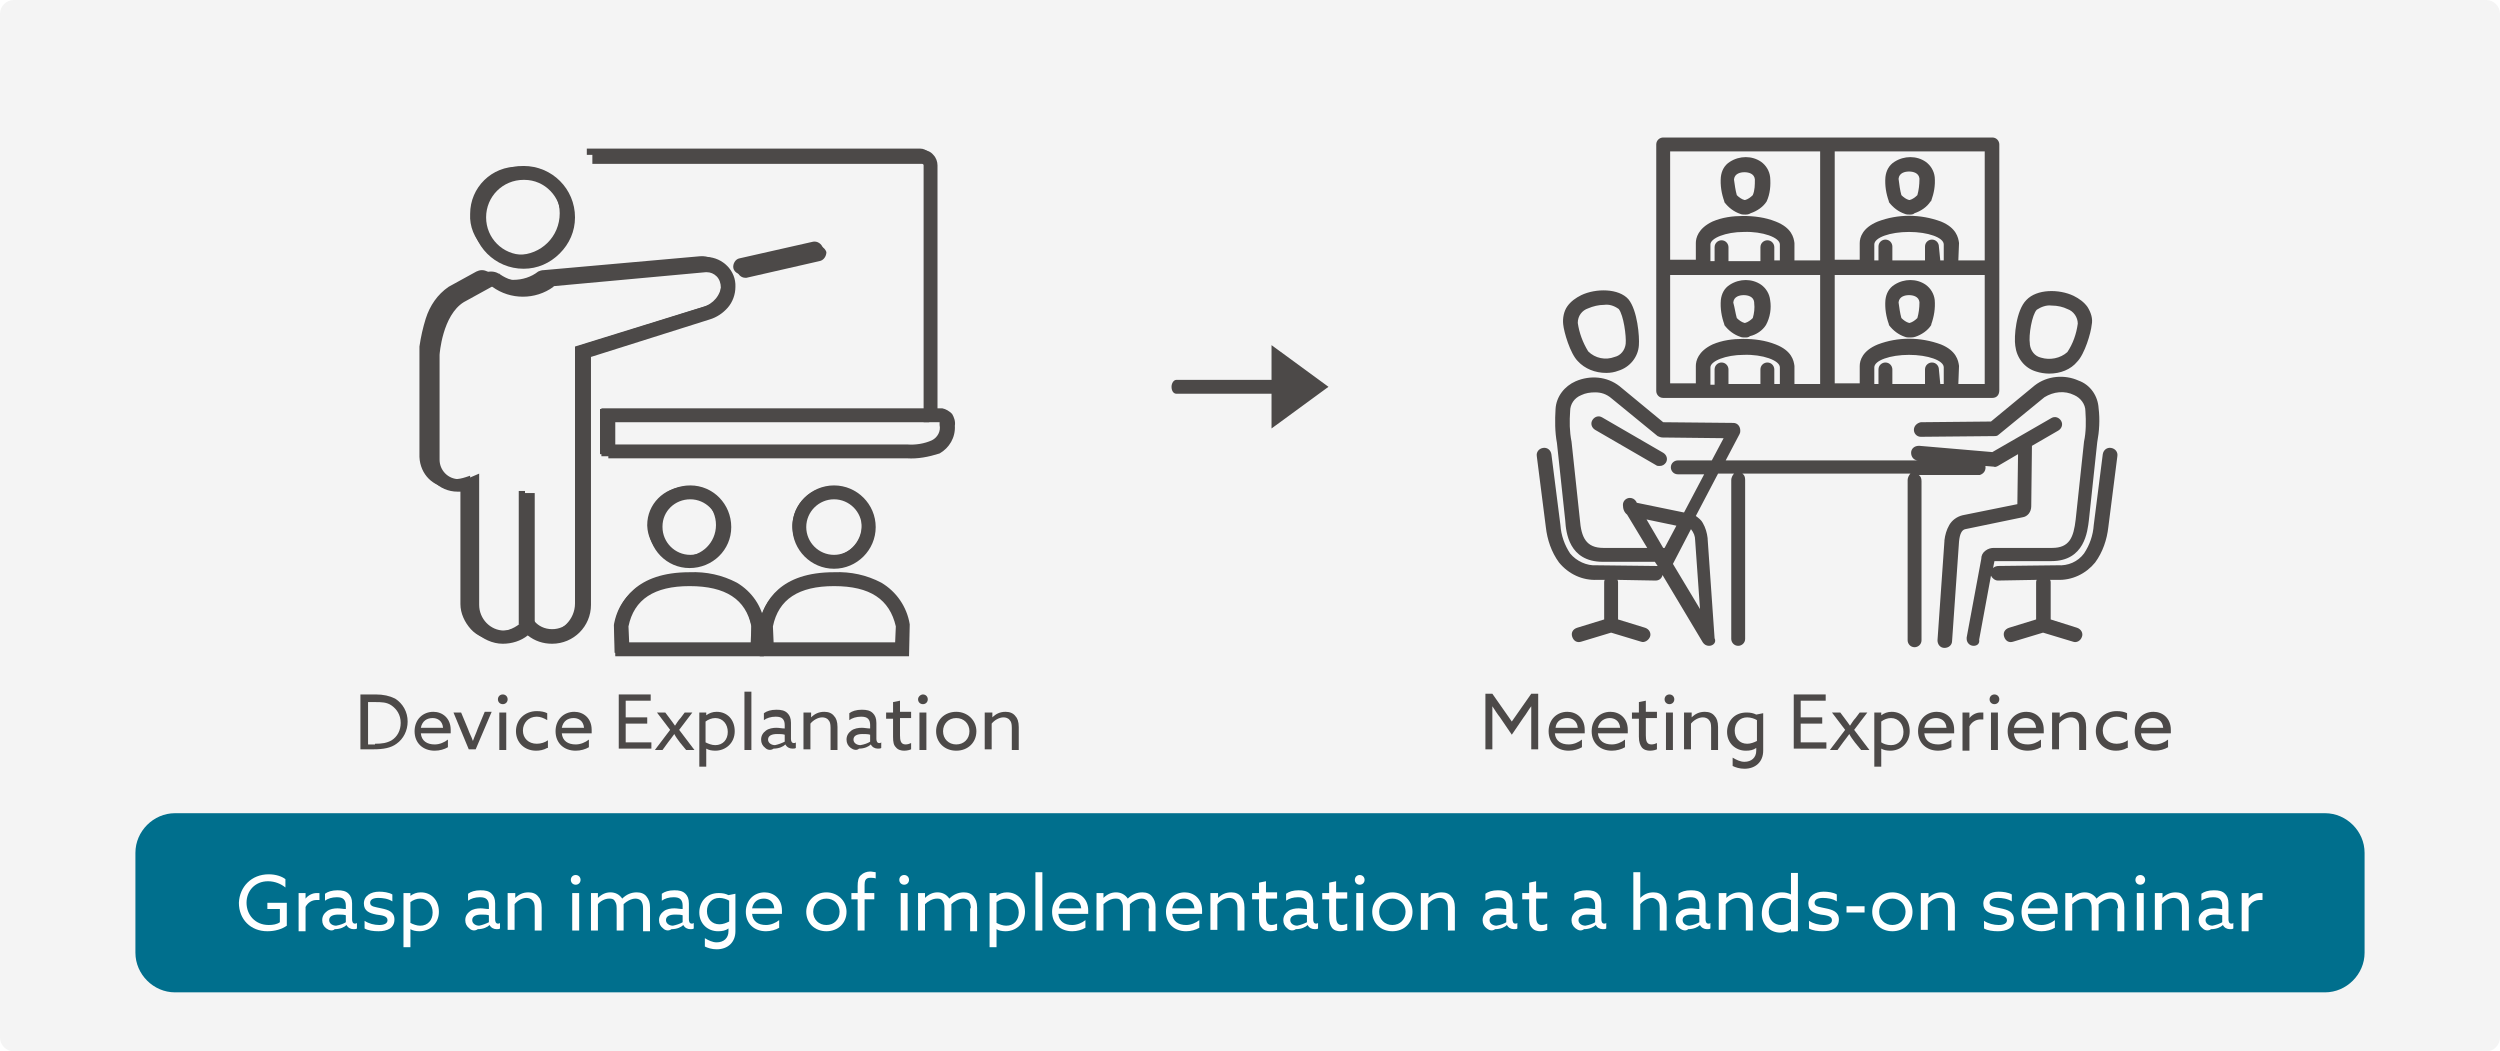 <?xml version="1.0" encoding="utf-8"?>
<!-- Generator: Adobe Illustrator 27.5.0, SVG Export Plug-In . SVG Version: 6.00 Build 0)  -->
<svg version="1.1" id="レイヤー_1" xmlns="http://www.w3.org/2000/svg" xmlns:xlink="http://www.w3.org/1999/xlink" x="0px"
	 y="0px" viewBox="0 0 360 151.4" style="enable-background:new 0 0 360 151.4;" xml:space="preserve">
<rect x="0" y="0" width="360" height="151.4" fill="#808080" stroke="none"/>
<style type="text/css">
	.st0{clip-path:url(#SVGID_00000022548837607627533970000008252759042390100666_);}
	.st1{fill:#FFFFFF;}
	.st2{fill:#F4F4F4;}
	.st3{fill:#006F8D;}
	.st4{fill:#4C4948;}
	.st5{enable-background:new    ;}
</style>
<g>
	<defs>
		<rect id="SVGID_1_" width="360" height="151.4"/>
	</defs>
	<clipPath id="SVGID_00000170256867017750191080000003991046204201453461_">
		<use xlink:href="#SVGID_1_"  style="overflow:visible;"/>
	</clipPath>
	<g id="Web_1920_1" style="clip-path:url(#SVGID_00000170256867017750191080000003991046204201453461_);">
		<rect class="st1" width="360" height="151.4"/>
		<g id="img05">
			<g id="グループ_1" transform="translate(-2 -6.8)">
				<path id="パス_1" class="st2" d="M362,156.2c0,1.1-0.9,2-2,2H4c-1.1,0-2-0.9-2-2V8.8c0-1.1,0.9-2,2-2h356c1.1,0,2,0.9,2,2
					V156.2z"/>
			</g>
			<path id="パス_2" class="st3" d="M334.8,142.9H25.2c-3.1,0-5.7-2.6-5.7-5.7v-14.4c0-3.1,2.6-5.7,5.7-5.7h309.6
				c3.1,0,5.7,2.6,5.7,5.7v14.4C340.5,140.3,337.9,142.9,334.8,142.9L334.8,142.9z"/>
			<g id="グループ_4" transform="translate(-2 -6.8)">
				<g id="グループ_2">
					<path id="パス_3" class="st4" d="M89.3,72.2h-0.9v-6.5h47v0.9H89.3V72.2z"/>
					<path id="パス_4" class="st4" d="M132.2,72H88.8v-0.9h43.4c3.4,0,5.4-0.6,5.4-3.3v-0.1l0-0.1c0.1-0.2,0-0.4-0.1-0.5
						c-0.1-0.2-0.3-0.3-0.4-0.3h-1.9v-37c0-0.4-0.3-0.7-0.7-0.7h-48v-0.9h48c0.9,0,1.6,0.7,1.7,1.7v36h1.1h0
						c0.5,0.1,0.9,0.3,1.1,0.7c0.2,0.4,0.3,0.8,0.2,1.2c0.1,1.5-0.7,2.8-2,3.5C135.2,71.8,133.7,72,132.2,72z"/>
					<path id="パス_5" class="st4" d="M0,151.4"/>
				</g>
				<path id="パス_6" class="st4" d="M120.5,42.5c-0.2-0.6-0.8-1-1.4-0.9L108.5,44c-0.6,0.1-1,0.8-0.9,1.4l0,0
					c0.1,0.5,0.6,0.9,1.2,0.9h0.2l10.6-2.4c0.6-0.1,1-0.7,0.9-1.3C120.5,42.6,120.5,42.5,120.5,42.5z"/>
				<path id="パス_7" class="st4" d="M76.5,44.5L76.5,44.5c-1.9,0-3.6-0.8-4.9-2.1c-1.3-1.3-2-3-1.9-4.8c0-3.8,3.1-6.9,7-6.8
					c3.8,0,6.9,3.1,6.8,7C83.4,41.4,80.3,44.5,76.5,44.5z M76.6,31.6c-3.3,0-6,2.6-6,5.9v0c0,1.6,0.6,3.1,1.7,4.2
					c1.1,1.1,2.7,1.8,4.3,1.8c3.3,0,6-2.6,6-6C82.6,34.3,79.9,31.6,76.6,31.6L76.6,31.6z"/>
				<g id="グループ_3">
					<path id="パス_8" class="st4" d="M102.8,43.7L102.8,43.7c1.1-0.1,2.2,0.4,2.9,1.2c0.7,0.7,1.2,1.7,1.1,2.7c0,1-0.3,1.9-1,2.7
						c-0.6,0.7-1.4,1.2-2.4,1.5l-17.7,5.5v36.4c0,2.8-2.3,5.1-5.2,5.2c-1.3,0-2.5-0.5-3.5-1.4c-1,0.9-2.3,1.4-3.6,1.4
						c-1.4,0-2.7-0.5-3.6-1.5c-0.9-1-1.5-2.3-1.5-3.6v-17c-0.4,0.1-0.9,0.2-1.3,0.2h-0.2c-2.4,0-4.3-1.9-4.4-4.4V57.1l0-0.1
						c0,0,0-0.2,0-0.3c0.2-1.4,0.5-2.7,0.9-4c0.6-1.9,1.7-3.5,3.3-4.6l0,0l4-2.2c0.2-0.1,0.5-0.2,0.8-0.2c0.3,0,0.6,0.1,0.8,0.2l0,0
						l0,0c1.1,0.8,2.4,1.2,3.7,1.2c1.3,0,2.6-0.4,3.6-1.2l0,0l0,0c0.2-0.1,0.5-0.2,0.8-0.2L102.8,43.7z M80.6,97.9
						c2.3,0,4.2-1.9,4.2-4.2v-37l18.4-5.7c1.5-0.4,2.6-1.7,2.7-3.3c0-0.8-0.3-1.5-0.8-2.1l0,0l0,0c-0.5-0.6-1.3-1-2.1-0.9l-22,2
						c-0.1,0-0.3,0.1-0.4,0.1c-1.2,0.9-2.7,1.3-4.1,1.3c-1.5,0-3-0.5-4.2-1.3c-0.1-0.1-0.3-0.1-0.4-0.1c-0.1,0-0.2,0-0.3,0.1l0,0
						l-4,2.2c-2,1.2-3.3,3.9-3.8,7.9c0,0.2,0,0.3,0,0.3v15.2c0,1.9,1.5,3.4,3.4,3.4h0.2c0.6,0,1.1-0.1,1.7-0.3l0.6-0.2v18.2
						c-0.1,2.3,1.8,4.2,4.1,4.2c0,0,0.1,0,0.1,0c1.2,0,2.4-0.5,3.3-1.4l0.3-0.4l0.3,0.4C78.2,97.4,79.4,97.9,80.6,97.9z"/>
					<path id="線_1" class="st4" d="M77.6,96.7h-0.9V77.5h0.9V96.7z"/>
				</g>
				<path id="パス_9" class="st4" d="M100.6,76.9c3-0.1,5.5,2.3,5.6,5.3c0.1,3-2.3,5.5-5.3,5.6c-0.1,0-0.1,0-0.2,0
					c-3,0-5.4-2.4-5.5-5.3c0,0,0-0.1,0-0.1C95.2,79.4,97.6,77,100.6,76.9z M100.6,86.9c2.5,0,4.5-2,4.5-4.5c0-2.5-2-4.6-4.5-4.6
					c-2.5,0-4.5,2.1-4.5,4.6C96,84.9,98,86.9,100.6,86.9C100.5,86.9,100.6,86.9,100.6,86.9z"/>
				<path id="パス_10" class="st4" d="M100.7,89.5c2.3-0.1,4.6,0.4,6.6,1.5c2.1,1.2,3.5,3.3,3.9,5.7l0,0.1l-0.1,4H90.5l-0.1-4l0,0
					c0.4-2.4,1.7-4.4,3.8-5.7C96.1,90,98.4,89.5,100.7,89.5z M110.2,96.8c-0.9-4.3-4-6.4-9.5-6.4c-5.4,0-8.6,2.1-9.4,6.4l0.1,3h18.8
					L110.2,96.8z"/>
				<path id="パス_11" class="st4" d="M121.6,76.9c3,0,5.5,2.4,5.5,5.5s-2.4,5.5-5.5,5.5s-5.5-2.4-5.5-5.5v0
					C116.2,79.4,118.6,77,121.6,76.9z M121.6,86.9c2.5,0,4.5-2,4.5-4.5s-2-4.5-4.5-4.5c-2.5,0-4.5,2-4.5,4.5
					C117.1,84.9,119.1,86.9,121.6,86.9z"/>
				<path id="パス_12" class="st4" d="M121.6,89.5c2.3-0.1,4.6,0.4,6.6,1.5c2.1,1.2,3.5,3.3,3.9,5.7l0,0.1l-0.1,4h-20.6l-0.1-4
					l0,0c0.4-2.4,1.7-4.4,3.8-5.7C117,90,119.3,89.5,121.6,89.5z M131.1,96.8c-0.9-4.3-4-6.4-9.5-6.4c-5.4,0-8.6,2.1-9.4,6.4l0.1,3
					h18.8L131.1,96.8z"/>
			</g>
			<g id="グループ_5" transform="translate(-2 -5.8)">
				<g class="st5">
					<path class="st1" d="M40.7,131.7c1,0,1.9,0.3,2.4,0.7v1.2c-0.6-0.5-1.5-0.9-2.5-0.9c-1.9,0-3.1,1.4-3.1,3.1
						c0,1.7,1.2,3.2,3.2,3.2c0.6,0,1.2-0.1,1.6-0.4v-1.9h-1.8v-0.9h2.8v3.3c-0.7,0.5-1.7,0.8-2.8,0.8c-2.4,0-4.1-1.7-4.1-4.1
						C36.5,133.5,38.2,131.7,40.7,131.7z"/>
					<path class="st1" d="M45,134.4h1v0.8l0,0c0.4-0.5,1-0.8,1.6-0.8c0.1,0,0.2,0,0.4,0v1c-0.1,0-0.3,0-0.4,0c-0.7,0-1.3,0.4-1.6,1
						v3.5h-1V134.4z"/>
					<path class="st1" d="M49,139.5c-0.4-0.3-0.6-0.7-0.6-1.2c0-0.6,0.3-1,0.7-1.3c0.4-0.3,1-0.4,1.5-0.4c0.4,0,0.8,0.1,1.2,0.1
						v-0.5c0-0.4-0.1-0.7-0.3-0.9c-0.2-0.2-0.5-0.3-1-0.3c-0.7,0-1.3,0.2-1.7,0.5v-1c0.4-0.3,1-0.5,1.8-0.5c0.7,0,1.2,0.1,1.6,0.5
						c0.3,0.3,0.5,0.7,0.5,1.4v2.3c0,0.3,0.1,0.6,0.4,0.6c0.1,0,0.2,0,0.3-0.1v0.8c-0.1,0.1-0.3,0.1-0.5,0.1c-0.4,0-0.8-0.2-1-0.6h0
						c-0.3,0.3-0.9,0.6-1.7,0.6C49.9,139.9,49.4,139.8,49,139.5z M51.8,138.6v-1c-0.3-0.1-0.7-0.1-1.1-0.1c-0.7,0-1.3,0.2-1.3,0.8
						c0,0.5,0.5,0.8,1,0.8C51,139,51.5,138.8,51.8,138.6z"/>
					<path class="st1" d="M54.5,138.4c0.6,0.4,1.4,0.6,2.1,0.6c0.7,0,1.2-0.2,1.2-0.7c0-0.6-0.8-0.7-1.6-0.8c-1-0.2-1.8-0.5-1.8-1.6
						c0-1.1,1-1.7,2.2-1.7c0.6,0,1.4,0.1,1.9,0.4v1c-0.6-0.4-1.4-0.5-2-0.5c-0.7,0-1.2,0.2-1.2,0.7c0,0.6,0.8,0.6,1.6,0.8
						c1,0.2,1.9,0.5,1.9,1.6c0,1.3-1.1,1.7-2.3,1.7c-0.7,0-1.5-0.1-2-0.4V138.4z"/>
					<path class="st1" d="M61.1,142.2h-1v-7.8h1v0.4l0,0c0.4-0.3,0.9-0.5,1.5-0.5c1.5,0,2.6,1.1,2.6,2.8c0,1.7-1.3,2.8-2.8,2.8
						c-0.5,0-1-0.1-1.3-0.3l0,0V142.2z M62.5,139.1c1.1,0,1.8-0.8,1.8-1.9c0-1.1-0.7-2-1.8-2c-0.5,0-1,0.2-1.4,0.5v3
						C61.5,138.9,62,139.1,62.5,139.1z"/>
					<path class="st1" d="M69.6,139.5c-0.4-0.3-0.6-0.7-0.6-1.2c0-0.6,0.3-1,0.7-1.3c0.4-0.3,1-0.4,1.5-0.4c0.4,0,0.8,0.1,1.2,0.1
						v-0.5c0-0.4-0.1-0.7-0.3-0.9c-0.2-0.2-0.5-0.3-1-0.3c-0.7,0-1.3,0.2-1.7,0.5v-1c0.4-0.3,1-0.5,1.8-0.5c0.7,0,1.2,0.1,1.6,0.5
						c0.3,0.3,0.5,0.7,0.5,1.4v2.3c0,0.3,0.1,0.6,0.4,0.6c0.1,0,0.2,0,0.3-0.1v0.8c-0.1,0.1-0.3,0.1-0.5,0.1c-0.4,0-0.8-0.2-1-0.6h0
						c-0.3,0.3-0.9,0.6-1.7,0.6C70.4,139.9,69.9,139.8,69.6,139.5z M72.4,138.6v-1c-0.3-0.1-0.7-0.1-1.1-0.1c-0.7,0-1.3,0.2-1.3,0.8
						c0,0.5,0.5,0.8,1,0.8C71.5,139,72,138.8,72.4,138.6z"/>
					<path class="st1" d="M75.2,134.4h1v0.7l0,0c0.5-0.5,1.1-0.8,1.9-0.8c0.6,0,1.1,0.2,1.4,0.6c0.3,0.3,0.5,0.8,0.5,1.6v3.3h-1
						v-3.2c0-0.6-0.1-0.9-0.3-1.1c-0.2-0.3-0.6-0.4-0.9-0.4c-0.6,0-1.3,0.4-1.7,0.9v3.7h-1V134.4z"/>
					<path class="st1" d="M84.9,131.8c0.4,0,0.7,0.3,0.7,0.7c0,0.4-0.3,0.7-0.7,0.7c-0.4,0-0.7-0.3-0.7-0.7
						C84.2,132.1,84.5,131.8,84.9,131.8z M84.4,134.4h1v5.4h-1V134.4z"/>
					<path class="st1" d="M94.6,136.6c0-0.5-0.1-0.8-0.3-1.1c-0.2-0.2-0.5-0.3-0.8-0.3c-0.6,0-1.3,0.4-1.7,0.8c0,0.1,0,0.3,0,0.4
						v3.4h-1v-3.2c0-0.6-0.1-0.8-0.3-1.1c-0.2-0.3-0.5-0.3-0.8-0.3c-0.6,0-1.3,0.4-1.6,0.8v3.8h-1v-5.4h1v0.7l0,0
						c0.5-0.5,1.1-0.8,1.8-0.8c0.7,0,1.3,0.3,1.7,0.9c0.6-0.6,1.3-0.9,2.1-0.9c0.6,0,1.1,0.2,1.4,0.6c0.3,0.4,0.5,0.8,0.5,1.6v3.4
						h-1V136.6z"/>
					<path class="st1" d="M97.5,139.5c-0.4-0.3-0.6-0.7-0.6-1.2c0-0.6,0.3-1,0.7-1.3c0.4-0.3,1-0.4,1.5-0.4c0.4,0,0.8,0.1,1.2,0.1
						v-0.5c0-0.4-0.1-0.7-0.3-0.9c-0.2-0.2-0.5-0.3-1-0.3c-0.7,0-1.3,0.2-1.7,0.5v-1c0.4-0.3,1-0.5,1.8-0.5c0.7,0,1.2,0.1,1.6,0.5
						c0.3,0.3,0.5,0.7,0.5,1.4v2.3c0,0.3,0.1,0.6,0.4,0.6c0.1,0,0.2,0,0.3-0.1v0.8c-0.1,0.1-0.3,0.1-0.5,0.1c-0.4,0-0.8-0.2-1-0.6h0
						c-0.3,0.3-0.9,0.6-1.7,0.6C98.3,139.9,97.8,139.8,97.5,139.5z M100.3,138.6v-1c-0.3-0.1-0.7-0.1-1.1-0.1
						c-0.7,0-1.3,0.2-1.3,0.8c0,0.5,0.5,0.8,1,0.8C99.4,139,100,138.8,100.3,138.6z"/>
					<path class="st1" d="M103.5,140.9c0.5,0.3,1.1,0.6,1.7,0.6c1,0,1.7-0.6,1.7-1.6v-0.4l0,0c-0.4,0.3-0.9,0.4-1.5,0.4
						c-1.5,0-2.7-1.1-2.7-2.7c0-1.5,1-2.8,2.8-2.8c0.6,0,1,0.1,1.4,0.3l1-0.2v5.4c0,1.6-1.1,2.6-2.7,2.6c-0.7,0-1.3-0.2-1.7-0.4
						V140.9z M105.6,138.9c0.5,0,1-0.2,1.4-0.4v-3c-0.3-0.2-0.9-0.4-1.4-0.4c-1.1,0-1.8,0.8-1.8,1.9
						C103.8,138.1,104.5,138.9,105.6,138.9z"/>
					<path class="st1" d="M110.3,137.4c0.1,1.1,0.9,1.6,2,1.6c0.7,0,1.4-0.3,1.9-0.7v1.1c-0.5,0.3-1.2,0.5-1.9,0.5
						c-1.7,0-2.9-1.1-2.9-2.8c0-1.7,1.2-2.8,2.7-2.8c1.3,0,2.5,0.9,2.5,2.6c0,0.2,0,0.4,0,0.5H110.3z M110.3,136.6h3.2
						c-0.1-1.1-0.9-1.4-1.5-1.4C111.2,135.2,110.5,135.6,110.3,136.6z"/>
					<path class="st1" d="M121,134.3c1.6,0,2.9,1.2,2.9,2.8c0,1.6-1.2,2.8-2.9,2.8s-2.9-1.2-2.9-2.8
						C118.1,135.5,119.4,134.3,121,134.3z M121,139c1.1,0,1.9-0.8,1.9-1.9c0-1.1-0.8-1.9-1.9-1.9s-1.9,0.8-1.9,1.9
						C119.1,138.2,119.9,139,121,139z"/>
					<path class="st1" d="M125.5,135.3h-0.9v-0.9h0.9v-1c0-0.7,0.1-1.3,0.5-1.6c0.3-0.3,0.8-0.5,1.3-0.5c0.3,0,0.6,0.1,0.8,0.1v0.9
						c-0.2-0.1-0.6-0.1-0.8-0.1c-0.7,0-0.8,0.5-0.8,1v1.2h1.4v0.9h-1.4v4.5h-1V135.3z"/>
					<path class="st1" d="M132.2,131.8c0.4,0,0.7,0.3,0.7,0.7c0,0.4-0.3,0.7-0.7,0.7s-0.7-0.3-0.7-0.7
						C131.5,132.1,131.8,131.8,132.2,131.8z M131.7,134.4h1v5.4h-1V134.4z"/>
					<path class="st1" d="M141.8,136.6c0-0.5-0.1-0.8-0.3-1.1c-0.2-0.2-0.5-0.3-0.8-0.3c-0.6,0-1.3,0.4-1.7,0.8c0,0.1,0,0.3,0,0.4
						v3.4h-1v-3.2c0-0.6-0.1-0.8-0.3-1.1c-0.2-0.3-0.5-0.3-0.8-0.3c-0.6,0-1.3,0.4-1.7,0.8v3.8h-1v-5.4h1v0.7l0,0
						c0.5-0.5,1.1-0.8,1.8-0.8c0.7,0,1.3,0.3,1.7,0.9c0.6-0.6,1.3-0.9,2.1-0.9c0.6,0,1.1,0.2,1.4,0.6c0.3,0.4,0.5,0.8,0.5,1.6v3.4
						h-1V136.6z"/>
					<path class="st1" d="M145.5,142.2h-1v-7.8h1v0.4l0,0c0.4-0.3,0.9-0.5,1.5-0.5c1.5,0,2.6,1.1,2.6,2.8c0,1.7-1.3,2.8-2.8,2.8
						c-0.5,0-1-0.1-1.3-0.3l0,0V142.2z M146.9,139.1c1.1,0,1.8-0.8,1.8-1.9c0-1.1-0.7-2-1.8-2c-0.5,0-1,0.2-1.4,0.5v3
						C145.9,138.9,146.4,139.1,146.9,139.1z"/>
					<path class="st1" d="M151.1,131.4h1v8.4h-1V131.4z"/>
					<path class="st1" d="M154.4,137.4c0.1,1.1,0.9,1.6,2,1.6c0.7,0,1.4-0.3,1.9-0.7v1.1c-0.5,0.3-1.2,0.5-1.9,0.5
						c-1.7,0-2.9-1.1-2.9-2.8c0-1.7,1.2-2.8,2.7-2.8c1.3,0,2.5,0.9,2.5,2.6c0,0.2,0,0.4,0,0.5H154.4z M154.5,136.6h3.2
						c-0.1-1.1-0.9-1.4-1.5-1.4C155.4,135.2,154.6,135.6,154.5,136.6z"/>
					<path class="st1" d="M167.5,136.6c0-0.5-0.1-0.8-0.3-1.1c-0.2-0.2-0.5-0.3-0.8-0.3c-0.6,0-1.3,0.4-1.7,0.8c0,0.1,0,0.3,0,0.4
						v3.4h-1v-3.2c0-0.6-0.1-0.8-0.3-1.1c-0.2-0.3-0.5-0.3-0.8-0.3c-0.6,0-1.3,0.4-1.7,0.8v3.8h-1v-5.4h1v0.7l0,0
						c0.5-0.5,1.1-0.8,1.8-0.8c0.7,0,1.3,0.3,1.7,0.9c0.6-0.6,1.3-0.9,2.1-0.9c0.6,0,1.1,0.2,1.4,0.6c0.3,0.4,0.5,0.8,0.5,1.6v3.4
						h-1V136.6z"/>
					<path class="st1" d="M170.8,137.4c0.1,1.1,0.9,1.6,2,1.6c0.7,0,1.4-0.3,1.9-0.7v1.1c-0.5,0.3-1.2,0.5-1.9,0.5
						c-1.7,0-2.9-1.1-2.9-2.8c0-1.7,1.2-2.8,2.7-2.8c1.3,0,2.5,0.9,2.5,2.6c0,0.2,0,0.4,0,0.5H170.8z M170.8,136.6h3.2
						c-0.1-1.1-0.9-1.4-1.5-1.4C171.7,135.2,171,135.6,170.8,136.6z"/>
					<path class="st1" d="M176.4,134.4h1v0.7l0,0c0.5-0.5,1.1-0.8,1.9-0.8c0.6,0,1.1,0.2,1.4,0.6c0.3,0.3,0.5,0.8,0.5,1.6v3.3h-1
						v-3.2c0-0.6-0.1-0.9-0.3-1.1c-0.2-0.3-0.6-0.4-0.9-0.4c-0.6,0-1.3,0.4-1.7,0.9v3.7h-1V134.4z"/>
					<path class="st1" d="M183.3,137.9v-2.6h-1v-0.9h1v-1.5l1-0.2v1.6h1.6v0.9h-1.6v2.5c0,0.7,0.1,1.3,0.8,1.3
						c0.3,0,0.6-0.1,0.8-0.2v0.9c-0.2,0.1-0.6,0.2-1,0.2c-0.4,0-0.9-0.1-1.2-0.5C183.4,139.1,183.3,138.7,183.3,137.9z"/>
					<path class="st1" d="M187.4,139.5c-0.4-0.3-0.6-0.7-0.6-1.2c0-0.6,0.3-1,0.7-1.3c0.4-0.3,1-0.4,1.5-0.4c0.4,0,0.8,0.1,1.2,0.1
						v-0.5c0-0.4-0.1-0.7-0.3-0.9c-0.2-0.2-0.5-0.3-1-0.3c-0.7,0-1.3,0.2-1.7,0.5v-1c0.4-0.3,1-0.5,1.8-0.5c0.7,0,1.2,0.1,1.6,0.5
						c0.3,0.3,0.5,0.7,0.5,1.4v2.3c0,0.3,0.1,0.6,0.4,0.6c0.1,0,0.2,0,0.3-0.1v0.8c-0.1,0.1-0.3,0.1-0.5,0.1c-0.4,0-0.8-0.2-1-0.6h0
						c-0.3,0.3-0.9,0.6-1.7,0.6C188.2,139.9,187.7,139.8,187.4,139.5z M190.2,138.6v-1c-0.3-0.1-0.7-0.1-1.1-0.1
						c-0.7,0-1.3,0.2-1.3,0.8c0,0.5,0.5,0.8,1,0.8C189.3,139,189.8,138.8,190.2,138.6z"/>
					<path class="st1" d="M193.4,137.9v-2.6h-1v-0.9h1v-1.5l1-0.2v1.6h1.6v0.9h-1.6v2.5c0,0.7,0.1,1.3,0.8,1.3
						c0.3,0,0.6-0.1,0.8-0.2v0.9c-0.2,0.1-0.6,0.2-1,0.2c-0.4,0-0.9-0.1-1.2-0.5C193.6,139.1,193.4,138.7,193.4,137.9z"/>
					<path class="st1" d="M197.8,131.8c0.4,0,0.7,0.3,0.7,0.7c0,0.4-0.3,0.7-0.7,0.7s-0.7-0.3-0.7-0.7
						C197.1,132.1,197.4,131.8,197.8,131.8z M197.3,134.4h1v5.4h-1V134.4z"/>
					<path class="st1" d="M202.5,134.3c1.6,0,2.9,1.2,2.9,2.8c0,1.6-1.2,2.8-2.9,2.8s-2.9-1.2-2.9-2.8
						C199.6,135.5,200.9,134.3,202.5,134.3z M202.5,139c1.1,0,1.9-0.8,1.9-1.9c0-1.1-0.8-1.9-1.9-1.9s-1.9,0.8-1.9,1.9
						C200.6,138.2,201.4,139,202.5,139z"/>
					<path class="st1" d="M206.7,134.4h1v0.7l0,0c0.5-0.5,1.1-0.8,1.9-0.8c0.6,0,1.1,0.2,1.4,0.6c0.3,0.3,0.5,0.8,0.5,1.6v3.3h-1
						v-3.2c0-0.6-0.1-0.9-0.3-1.1c-0.2-0.3-0.6-0.4-0.9-0.4c-0.6,0-1.3,0.4-1.7,0.9v3.7h-1V134.4z"/>
					<path class="st1" d="M216.1,139.5c-0.4-0.3-0.6-0.7-0.6-1.2c0-0.6,0.3-1,0.7-1.3c0.4-0.3,1-0.4,1.5-0.4c0.4,0,0.8,0.1,1.2,0.1
						v-0.5c0-0.4-0.1-0.7-0.3-0.9c-0.2-0.2-0.5-0.3-1-0.3c-0.7,0-1.3,0.2-1.7,0.5v-1c0.4-0.3,1-0.5,1.8-0.5c0.7,0,1.2,0.1,1.6,0.5
						c0.3,0.3,0.5,0.7,0.5,1.4v2.3c0,0.3,0.1,0.6,0.4,0.6c0.1,0,0.2,0,0.3-0.1v0.8c-0.1,0.1-0.3,0.1-0.5,0.1c-0.4,0-0.8-0.2-1-0.6h0
						c-0.3,0.3-0.9,0.6-1.7,0.6C216.9,139.9,216.5,139.8,216.1,139.5z M218.9,138.6v-1c-0.3-0.1-0.7-0.1-1.1-0.1
						c-0.7,0-1.3,0.2-1.3,0.8c0,0.5,0.5,0.8,1,0.8C218.1,139,218.6,138.8,218.9,138.6z"/>
					<path class="st1" d="M222.2,137.9v-2.6h-1v-0.9h1v-1.5l1-0.2v1.6h1.6v0.9h-1.6v2.5c0,0.7,0.1,1.3,0.8,1.3
						c0.3,0,0.6-0.1,0.8-0.2v0.9c-0.2,0.1-0.6,0.2-1,0.2c-0.4,0-0.9-0.1-1.2-0.5C222.3,139.1,222.2,138.7,222.2,137.9z"/>
					<path class="st1" d="M228.9,139.5c-0.4-0.3-0.6-0.7-0.6-1.2c0-0.6,0.3-1,0.7-1.3c0.4-0.3,1-0.4,1.5-0.4c0.4,0,0.8,0.1,1.2,0.1
						v-0.5c0-0.4-0.1-0.7-0.3-0.9c-0.2-0.2-0.5-0.3-1-0.3c-0.7,0-1.3,0.2-1.7,0.5v-1c0.4-0.3,1-0.5,1.8-0.5c0.7,0,1.2,0.1,1.6,0.5
						c0.3,0.3,0.5,0.7,0.5,1.4v2.3c0,0.3,0.1,0.6,0.4,0.6c0.1,0,0.2,0,0.3-0.1v0.8c-0.1,0.1-0.3,0.1-0.5,0.1c-0.4,0-0.8-0.2-1-0.6h0
						c-0.3,0.3-0.9,0.6-1.7,0.6C229.7,139.9,229.3,139.8,228.9,139.5z M231.7,138.6v-1c-0.3-0.1-0.7-0.1-1.1-0.1
						c-0.7,0-1.3,0.2-1.3,0.8c0,0.5,0.5,0.8,1,0.8C230.9,139,231.4,138.8,231.7,138.6z"/>
					<path class="st1" d="M237.2,131.4h1v3.7l0,0c0.5-0.5,1.1-0.8,1.9-0.8c0.6,0,1.1,0.2,1.4,0.6c0.3,0.3,0.5,0.8,0.5,1.6v3.3h-1
						v-3.2c0-0.6-0.1-0.9-0.3-1.1c-0.2-0.2-0.5-0.4-0.8-0.4c-0.6,0-1.3,0.4-1.7,0.9v3.7h-1V131.4z"/>
					<path class="st1" d="M243.9,139.5c-0.4-0.3-0.6-0.7-0.6-1.2c0-0.6,0.3-1,0.7-1.3c0.4-0.3,1-0.4,1.5-0.4c0.4,0,0.8,0.1,1.2,0.1
						v-0.5c0-0.4-0.1-0.7-0.3-0.9c-0.2-0.2-0.5-0.3-1-0.3c-0.7,0-1.3,0.2-1.7,0.5v-1c0.4-0.3,1-0.5,1.8-0.5c0.7,0,1.2,0.1,1.6,0.5
						c0.3,0.3,0.5,0.7,0.5,1.4v2.3c0,0.3,0.1,0.6,0.4,0.6c0.1,0,0.2,0,0.3-0.1v0.8c-0.1,0.1-0.3,0.1-0.5,0.1c-0.4,0-0.8-0.2-1-0.6h0
						c-0.3,0.3-0.9,0.6-1.7,0.6C244.8,139.9,244.3,139.8,243.9,139.5z M246.7,138.6v-1c-0.3-0.1-0.7-0.1-1.1-0.1
						c-0.7,0-1.3,0.2-1.3,0.8c0,0.5,0.5,0.8,1,0.8C245.9,139,246.4,138.8,246.7,138.6z"/>
					<path class="st1" d="M249.6,134.4h1v0.7l0,0c0.5-0.5,1.1-0.8,1.9-0.8c0.6,0,1.1,0.2,1.4,0.6c0.3,0.3,0.5,0.8,0.5,1.6v3.3h-1
						v-3.2c0-0.6-0.1-0.9-0.3-1.1c-0.2-0.3-0.6-0.4-0.9-0.4c-0.6,0-1.3,0.4-1.7,0.9v3.7h-1V134.4z"/>
					<path class="st1" d="M258.6,134.3c0.5,0,0.9,0.1,1.3,0.3l0,0v-3.1h1v8.4h-1v-0.3l0,0c-0.4,0.3-0.9,0.5-1.5,0.5
						c-1.5,0-2.7-1.1-2.7-2.7C255.7,135.5,256.9,134.3,258.6,134.3z M258.5,139c0.5,0,1-0.2,1.4-0.5v-3.1c-0.4-0.2-0.8-0.3-1.3-0.3
						c-1.1,0-1.9,0.9-1.9,2C256.7,138.2,257.4,139,258.5,139z"/>
					<path class="st1" d="M262.5,138.4c0.6,0.4,1.4,0.6,2.1,0.6c0.7,0,1.2-0.2,1.2-0.7c0-0.6-0.8-0.7-1.6-0.8
						c-1-0.2-1.8-0.5-1.8-1.6c0-1.1,1-1.7,2.2-1.7c0.6,0,1.4,0.1,1.9,0.4v1c-0.6-0.4-1.4-0.5-2-0.5c-0.7,0-1.2,0.2-1.2,0.7
						c0,0.6,0.8,0.6,1.6,0.8c1,0.2,1.9,0.5,1.9,1.6c0,1.3-1.1,1.7-2.3,1.7c-0.7,0-1.5-0.1-2-0.4V138.4z"/>
					<path class="st1" d="M267.9,136.3h2.6v0.9h-2.6V136.3z"/>
					<path class="st1" d="M274.5,134.3c1.6,0,2.9,1.2,2.9,2.8c0,1.6-1.2,2.8-2.9,2.8s-2.9-1.2-2.9-2.8
						C271.6,135.5,272.8,134.3,274.5,134.3z M274.5,139c1.1,0,1.9-0.8,1.9-1.9c0-1.1-0.8-1.9-1.9-1.9s-1.9,0.8-1.9,1.9
						C272.6,138.2,273.4,139,274.5,139z"/>
					<path class="st1" d="M278.7,134.4h1v0.7l0,0c0.5-0.5,1.1-0.8,1.9-0.8c0.6,0,1.1,0.2,1.4,0.6c0.3,0.3,0.5,0.8,0.5,1.6v3.3h-1
						v-3.2c0-0.6-0.1-0.9-0.3-1.1c-0.2-0.3-0.6-0.4-0.9-0.4c-0.6,0-1.3,0.4-1.7,0.9v3.7h-1V134.4z"/>
					<path class="st1" d="M287.7,138.4c0.6,0.4,1.4,0.6,2.1,0.6c0.7,0,1.2-0.2,1.2-0.7c0-0.6-0.8-0.7-1.6-0.8
						c-1-0.2-1.8-0.5-1.8-1.6c0-1.1,1-1.7,2.2-1.7c0.6,0,1.4,0.1,1.9,0.4v1c-0.6-0.4-1.4-0.5-2-0.5c-0.7,0-1.2,0.2-1.2,0.7
						c0,0.6,0.8,0.6,1.6,0.8c1,0.2,1.9,0.5,1.9,1.6c0,1.3-1.1,1.7-2.3,1.7c-0.7,0-1.5-0.1-2-0.4V138.4z"/>
					<path class="st1" d="M294,137.4c0.1,1.1,0.9,1.6,2,1.6c0.7,0,1.4-0.3,1.9-0.7v1.1c-0.5,0.3-1.2,0.5-1.9,0.5
						c-1.7,0-2.9-1.1-2.9-2.8c0-1.7,1.2-2.8,2.7-2.8c1.3,0,2.5,0.9,2.5,2.6c0,0.2,0,0.4,0,0.5H294z M294,136.6h3.2
						c-0.1-1.1-0.9-1.4-1.5-1.4C295,135.2,294.2,135.6,294,136.6z"/>
					<path class="st1" d="M307,136.6c0-0.5-0.1-0.8-0.3-1.1c-0.2-0.2-0.5-0.3-0.8-0.3c-0.6,0-1.3,0.4-1.7,0.8c0,0.1,0,0.3,0,0.4v3.4
						h-1v-3.2c0-0.6-0.1-0.8-0.3-1.1c-0.2-0.3-0.5-0.3-0.8-0.3c-0.6,0-1.3,0.4-1.7,0.8v3.8h-1v-5.4h1v0.7l0,0
						c0.5-0.5,1.1-0.8,1.8-0.8c0.7,0,1.3,0.3,1.7,0.9c0.6-0.6,1.3-0.9,2.1-0.9c0.6,0,1.1,0.2,1.4,0.6c0.3,0.4,0.5,0.8,0.5,1.6v3.4
						h-1V136.6z"/>
					<path class="st1" d="M310.2,131.8c0.4,0,0.7,0.3,0.7,0.7c0,0.4-0.3,0.7-0.7,0.7s-0.7-0.3-0.7-0.7
						C309.5,132.1,309.8,131.8,310.2,131.8z M309.7,134.4h1v5.4h-1V134.4z"/>
					<path class="st1" d="M312.4,134.4h1v0.7l0,0c0.5-0.5,1.1-0.8,1.9-0.8c0.6,0,1.1,0.2,1.4,0.6c0.3,0.3,0.5,0.8,0.5,1.6v3.3h-1
						v-3.2c0-0.6-0.1-0.9-0.3-1.1c-0.2-0.3-0.6-0.4-0.9-0.4c-0.6,0-1.3,0.4-1.7,0.9v3.7h-1V134.4z"/>
					<path class="st1" d="M319.2,139.5c-0.4-0.3-0.6-0.7-0.6-1.2c0-0.6,0.3-1,0.7-1.3c0.4-0.3,1-0.4,1.5-0.4c0.4,0,0.8,0.1,1.2,0.1
						v-0.5c0-0.4-0.1-0.7-0.3-0.9c-0.2-0.2-0.5-0.3-1-0.3c-0.7,0-1.3,0.2-1.7,0.5v-1c0.4-0.3,1-0.5,1.8-0.5c0.7,0,1.2,0.1,1.6,0.5
						c0.3,0.3,0.5,0.7,0.5,1.4v2.3c0,0.3,0.1,0.6,0.4,0.6c0.1,0,0.2,0,0.3-0.1v0.8c-0.1,0.1-0.3,0.1-0.5,0.1c-0.4,0-0.8-0.2-1-0.6h0
						c-0.3,0.3-0.9,0.6-1.7,0.6C320,139.9,319.5,139.8,319.2,139.5z M322,138.6v-1c-0.3-0.1-0.7-0.1-1.1-0.1c-0.7,0-1.3,0.2-1.3,0.8
						c0,0.5,0.5,0.8,1,0.8C321.1,139,321.7,138.8,322,138.6z"/>
					<path class="st1" d="M324.8,134.4h1v0.8l0,0c0.4-0.5,1-0.8,1.6-0.8c0.1,0,0.2,0,0.4,0v1c-0.1,0-0.3,0-0.4,0
						c-0.7,0-1.3,0.4-1.6,1v3.5h-1V134.4z"/>
				</g>
			</g>
			<g id="グループ_6" transform="translate(-2 -6.8)">
				<g class="st5">
					<path class="st4" d="M218,110.1c-0.4-0.5-0.7-1-1.1-1.6l0,0c0,0.5,0,1.1,0,1.7v4.5h-1v-8h1l2.8,4l2.8-4h1v8h-1v-4.5
						c0-0.6,0-1.3,0-1.7l0,0c-0.4,0.5-0.7,1.1-1.1,1.6l-1.7,2.5L218,110.1z"/>
					<path class="st4" d="M225.9,112.4c0.1,1.1,0.9,1.6,2,1.6c0.7,0,1.4-0.3,1.9-0.7v1.1c-0.5,0.3-1.2,0.5-1.9,0.5
						c-1.7,0-2.9-1.1-2.9-2.8c0-1.7,1.2-2.8,2.7-2.8c1.3,0,2.5,0.9,2.5,2.6c0,0.2,0,0.4,0,0.5H225.9z M226,111.6h3.2
						c-0.1-1.1-0.9-1.4-1.5-1.4C226.9,110.2,226.1,110.6,226,111.6z"/>
					<path class="st4" d="M232.1,112.4c0.1,1.1,0.9,1.6,2,1.6c0.7,0,1.4-0.3,1.9-0.7v1.1c-0.5,0.3-1.2,0.5-1.9,0.5
						c-1.7,0-2.9-1.1-2.9-2.8c0-1.7,1.2-2.8,2.7-2.8c1.3,0,2.5,0.9,2.5,2.6c0,0.2,0,0.4,0,0.5H232.1z M232.1,111.6h3.2
						c-0.1-1.1-0.9-1.4-1.5-1.4C233.1,110.2,232.3,110.6,232.1,111.6z"/>
					<path class="st4" d="M238,112.9v-2.6h-1v-0.9h1v-1.5l1-0.2v1.6h1.6v0.9H239v2.5c0,0.7,0.1,1.3,0.8,1.3c0.3,0,0.6-0.1,0.8-0.2
						v0.9c-0.2,0.1-0.6,0.2-1,0.2c-0.4,0-0.9-0.1-1.2-0.5C238.2,114.1,238,113.7,238,112.9z"/>
					<path class="st4" d="M242.4,106.8c0.4,0,0.7,0.3,0.7,0.7c0,0.4-0.3,0.7-0.7,0.7s-0.7-0.3-0.7-0.7
						C241.7,107.1,242,106.8,242.4,106.8z M241.9,109.4h1v5.4h-1V109.4z"/>
					<path class="st4" d="M244.6,109.4h1v0.7l0,0c0.5-0.5,1.1-0.8,1.9-0.8c0.6,0,1.1,0.2,1.4,0.6c0.3,0.3,0.5,0.8,0.5,1.6v3.3h-1
						v-3.2c0-0.6-0.1-0.9-0.3-1.1c-0.2-0.3-0.6-0.4-0.9-0.4c-0.6,0-1.3,0.4-1.7,0.9v3.7h-1V109.4z"/>
					<path class="st4" d="M251.5,115.9c0.5,0.3,1.1,0.6,1.7,0.6c1,0,1.7-0.6,1.7-1.6v-0.4l0,0c-0.4,0.3-0.9,0.4-1.5,0.4
						c-1.5,0-2.7-1.1-2.7-2.7c0-1.5,1-2.8,2.8-2.8c0.6,0,1,0.1,1.4,0.3l1-0.2v5.4c0,1.6-1.1,2.6-2.7,2.6c-0.7,0-1.3-0.2-1.7-0.4
						V115.9z M253.6,113.9c0.5,0,1-0.2,1.4-0.4v-3c-0.3-0.2-0.9-0.4-1.4-0.4c-1.1,0-1.8,0.8-1.8,1.9
						C251.8,113.1,252.5,113.9,253.6,113.9z"/>
					<path class="st4" d="M260.3,106.8h4.6v0.9h-3.6v2.4h3.1v0.9h-3.1v2.7h3.7v0.9h-4.7V106.8z"/>
					<path class="st4" d="M269.1,113.7c-0.3-0.4-0.6-0.8-0.8-1.2h0c-0.2,0.3-0.6,0.8-0.9,1.2l-0.8,1.1h-1.1l2.2-2.9l-1.9-2.5h1.2
						l0.6,0.8c0.3,0.4,0.6,0.8,0.8,1.1h0c0.2-0.3,0.5-0.8,0.8-1.1l0.6-0.8h1.1l-1.9,2.5l2.2,2.9h-1.2L269.1,113.7z"/>
					<path class="st4" d="M272.9,117.2h-1v-7.8h1v0.4l0,0c0.4-0.3,0.9-0.5,1.5-0.5c1.5,0,2.6,1.1,2.6,2.8c0,1.7-1.3,2.8-2.8,2.8
						c-0.5,0-1-0.1-1.3-0.3l0,0V117.2z M274.3,114.1c1.1,0,1.8-0.8,1.8-1.9c0-1.1-0.7-2-1.8-2c-0.5,0-1,0.2-1.4,0.5v3
						C273.2,113.9,273.7,114.1,274.3,114.1z"/>
					<path class="st4" d="M279.1,112.4c0.1,1.1,0.9,1.6,2,1.6c0.7,0,1.4-0.3,1.9-0.7v1.1c-0.5,0.3-1.2,0.5-1.9,0.5
						c-1.7,0-2.9-1.1-2.9-2.8c0-1.7,1.2-2.8,2.7-2.8c1.3,0,2.5,0.9,2.5,2.6c0,0.2,0,0.4,0,0.5H279.1z M279.1,111.6h3.2
						c-0.1-1.1-0.9-1.4-1.5-1.4C280,110.2,279.3,110.6,279.1,111.6z"/>
					<path class="st4" d="M284.6,109.4h1v0.8l0,0c0.4-0.5,1-0.8,1.6-0.8c0.1,0,0.2,0,0.4,0v1c-0.1,0-0.3,0-0.4,0
						c-0.7,0-1.3,0.4-1.6,1v3.5h-1V109.4z"/>
					<path class="st4" d="M289.2,106.8c0.4,0,0.7,0.3,0.7,0.7c0,0.4-0.3,0.7-0.7,0.7s-0.7-0.3-0.7-0.7
						C288.5,107.1,288.8,106.8,289.2,106.8z M288.7,109.4h1v5.4h-1V109.4z"/>
					<path class="st4" d="M292,112.4c0.1,1.1,0.9,1.6,2,1.6c0.7,0,1.4-0.3,1.9-0.7v1.1c-0.5,0.3-1.2,0.5-1.9,0.5
						c-1.7,0-2.9-1.1-2.9-2.8c0-1.7,1.2-2.8,2.7-2.8c1.3,0,2.5,0.9,2.5,2.6c0,0.2,0,0.4,0,0.5H292z M292,111.6h3.2
						c-0.1-1.1-0.9-1.4-1.5-1.4C293,110.2,292.2,110.6,292,111.6z"/>
					<path class="st4" d="M297.6,109.4h1v0.7l0,0c0.5-0.5,1.1-0.8,1.9-0.8c0.6,0,1.1,0.2,1.4,0.6c0.3,0.3,0.5,0.8,0.5,1.6v3.3h-1
						v-3.2c0-0.6-0.1-0.9-0.3-1.1c-0.2-0.3-0.6-0.4-0.9-0.4c-0.6,0-1.3,0.4-1.7,0.9v3.7h-1V109.4z"/>
					<path class="st4" d="M308.3,114.5c-0.5,0.3-1.1,0.4-1.6,0.4c-1.7,0-2.9-1.2-2.9-2.8c0-1.7,1.3-2.9,3-2.9c0.6,0,1.1,0.1,1.5,0.3
						v1c-0.5-0.3-1-0.5-1.5-0.5c-1.2,0-2,0.9-2,2c0,1.1,0.8,1.9,2,1.9c0.6,0,1.2-0.2,1.6-0.5V114.5z"/>
					<path class="st4" d="M310.3,112.4c0.1,1.1,0.9,1.6,2,1.6c0.7,0,1.4-0.3,1.9-0.7v1.1c-0.5,0.3-1.2,0.5-1.9,0.5
						c-1.7,0-2.9-1.1-2.9-2.8c0-1.7,1.2-2.8,2.7-2.8c1.3,0,2.5,0.9,2.5,2.6c0,0.2,0,0.4,0,0.5H310.3z M310.3,111.6h3.2
						c-0.1-1.1-0.9-1.4-1.5-1.4C311.3,110.2,310.5,110.6,310.3,111.6z"/>
				</g>
			</g>
			<g id="グループ_7" transform="translate(-2 -6.8)">
				<g class="st5">
					<path class="st4" d="M53.9,106.8h2.2c1.1,0,2,0.2,2.8,0.6c1.1,0.7,1.8,1.9,1.8,3.3c0,1.3-0.6,2.5-1.6,3.2
						c-0.8,0.6-1.9,0.8-3.3,0.8h-1.9V106.8z M56,113.9c1,0,1.7-0.1,2.4-0.5c0.8-0.5,1.3-1.4,1.3-2.5c0-1.2-0.6-2-1.3-2.5
						c-0.7-0.5-1.5-0.5-2.4-0.5h-1v6.1H56z"/>
					<path class="st4" d="M62.6,112.4c0.1,1.1,0.9,1.6,2,1.6c0.7,0,1.4-0.3,1.9-0.7v1.1c-0.5,0.3-1.2,0.5-1.9,0.5
						c-1.7,0-2.9-1.1-2.9-2.8c0-1.7,1.2-2.8,2.7-2.8c1.3,0,2.5,0.9,2.5,2.6c0,0.2,0,0.4,0,0.5H62.6z M62.6,111.6h3.2
						c-0.1-1.1-0.9-1.4-1.5-1.4C63.5,110.2,62.8,110.6,62.6,111.6z"/>
					<path class="st4" d="M67.3,109.4h1.1l1,2.4c0.2,0.6,0.5,1.1,0.7,1.7h0c0.2-0.6,0.5-1.2,0.7-1.8l1-2.4h1l-2.3,5.4h-1L67.3,109.4
						z"/>
					<path class="st4" d="M74.4,106.8c0.4,0,0.7,0.3,0.7,0.7c0,0.4-0.3,0.7-0.7,0.7c-0.4,0-0.7-0.3-0.7-0.7
						C73.7,107.1,74,106.8,74.4,106.8z M73.9,109.4h1v5.4h-1V109.4z"/>
					<path class="st4" d="M80.8,114.5c-0.5,0.3-1.1,0.4-1.6,0.4c-1.7,0-2.9-1.2-2.9-2.8c0-1.7,1.3-2.9,3-2.9c0.6,0,1.1,0.1,1.5,0.3
						v1c-0.5-0.3-1-0.5-1.5-0.5c-1.2,0-2,0.9-2,2c0,1.1,0.8,1.9,2,1.9c0.6,0,1.2-0.2,1.6-0.5V114.5z"/>
					<path class="st4" d="M82.9,112.4c0.1,1.1,0.9,1.6,2,1.6c0.7,0,1.4-0.3,1.9-0.7v1.1c-0.5,0.3-1.2,0.5-1.9,0.5
						c-1.7,0-2.9-1.1-2.9-2.8c0-1.7,1.2-2.8,2.7-2.8c1.3,0,2.5,0.9,2.5,2.6c0,0.2,0,0.4,0,0.5H82.9z M82.9,111.6h3.2
						c-0.1-1.1-0.9-1.4-1.5-1.4C83.8,110.2,83.1,110.6,82.9,111.6z"/>
					<path class="st4" d="M91.1,106.8h4.6v0.9h-3.6v2.4h3.1v0.9h-3.1v2.7h3.7v0.9h-4.7V106.8z"/>
					<path class="st4" d="M99.9,113.7c-0.3-0.4-0.6-0.8-0.8-1.2h0c-0.2,0.3-0.6,0.8-0.9,1.2l-0.8,1.1h-1.1l2.2-2.9l-1.9-2.5h1.2
						l0.6,0.8c0.3,0.4,0.6,0.8,0.8,1.1h0c0.2-0.3,0.5-0.8,0.8-1.1l0.6-0.8h1.1l-1.9,2.5l2.2,2.9h-1.2L99.9,113.7z"/>
					<path class="st4" d="M103.7,117.2h-1v-7.8h1v0.4l0,0c0.4-0.3,0.9-0.5,1.5-0.5c1.5,0,2.6,1.1,2.6,2.8c0,1.7-1.3,2.8-2.8,2.8
						c-0.5,0-1-0.1-1.3-0.3l0,0V117.2z M105,114.1c1.1,0,1.8-0.8,1.8-1.9c0-1.1-0.7-2-1.8-2c-0.5,0-1,0.2-1.4,0.5v3
						C104,113.9,104.5,114.1,105,114.1z"/>
					<path class="st4" d="M109.2,106.4h1v8.4h-1V106.4z"/>
					<path class="st4" d="M112.2,114.5c-0.4-0.3-0.6-0.7-0.6-1.2c0-0.6,0.3-1,0.7-1.3c0.4-0.3,1-0.4,1.5-0.4c0.4,0,0.8,0.1,1.2,0.1
						v-0.5c0-0.4-0.1-0.7-0.3-0.9c-0.2-0.2-0.5-0.3-1-0.3c-0.7,0-1.3,0.2-1.7,0.5v-1c0.4-0.3,1-0.5,1.8-0.5c0.7,0,1.2,0.1,1.6,0.5
						c0.3,0.3,0.5,0.7,0.5,1.4v2.3c0,0.3,0.1,0.6,0.4,0.6c0.1,0,0.2,0,0.3-0.1v0.8c-0.1,0.1-0.3,0.1-0.5,0.1c-0.4,0-0.8-0.2-1-0.6h0
						c-0.3,0.3-0.9,0.6-1.7,0.6C113,114.9,112.5,114.8,112.2,114.5z M115,113.6v-1c-0.3-0.1-0.7-0.1-1.1-0.1c-0.7,0-1.3,0.2-1.3,0.8
						c0,0.5,0.5,0.8,1,0.8C114.1,114,114.6,113.8,115,113.6z"/>
					<path class="st4" d="M117.8,109.4h1v0.7l0,0c0.5-0.5,1.1-0.8,1.9-0.8c0.6,0,1.1,0.2,1.4,0.6c0.3,0.3,0.5,0.8,0.5,1.6v3.3h-1
						v-3.2c0-0.6-0.1-0.9-0.3-1.1c-0.2-0.3-0.6-0.4-0.9-0.4c-0.6,0-1.3,0.4-1.7,0.9v3.7h-1V109.4z"/>
					<path class="st4" d="M124.5,114.5c-0.4-0.3-0.6-0.7-0.6-1.2c0-0.6,0.3-1,0.7-1.3c0.4-0.3,1-0.4,1.5-0.4c0.4,0,0.8,0.1,1.2,0.1
						v-0.5c0-0.4-0.1-0.7-0.3-0.9c-0.2-0.2-0.5-0.3-1-0.3c-0.7,0-1.3,0.2-1.7,0.5v-1c0.4-0.3,1-0.5,1.8-0.5c0.7,0,1.2,0.1,1.6,0.5
						c0.3,0.3,0.5,0.7,0.5,1.4v2.3c0,0.3,0.1,0.6,0.4,0.6c0.1,0,0.2,0,0.3-0.1v0.8c-0.1,0.1-0.3,0.1-0.5,0.1c-0.4,0-0.8-0.2-1-0.6h0
						c-0.3,0.3-0.9,0.6-1.7,0.6C125.4,114.9,124.9,114.8,124.5,114.5z M127.3,113.6v-1c-0.3-0.1-0.7-0.1-1.1-0.1
						c-0.7,0-1.3,0.2-1.3,0.8c0,0.5,0.5,0.8,1,0.8C126.5,114,127,113.8,127.3,113.6z"/>
					<path class="st4" d="M130.6,112.9v-2.6h-1v-0.9h1v-1.5l1-0.2v1.6h1.6v0.9h-1.6v2.5c0,0.7,0.1,1.3,0.8,1.3
						c0.3,0,0.6-0.1,0.8-0.2v0.9c-0.2,0.1-0.6,0.2-1,0.2c-0.4,0-0.9-0.1-1.2-0.5C130.7,114.1,130.6,113.7,130.6,112.9z"/>
					<path class="st4" d="M134.9,106.8c0.4,0,0.7,0.3,0.7,0.7c0,0.4-0.3,0.7-0.7,0.7s-0.7-0.3-0.7-0.7
						C134.2,107.1,134.6,106.8,134.9,106.8z M134.4,109.4h1v5.4h-1V109.4z"/>
					<path class="st4" d="M139.7,109.3c1.6,0,2.9,1.2,2.9,2.8c0,1.6-1.2,2.8-2.9,2.8s-2.9-1.2-2.9-2.8
						C136.8,110.5,138,109.3,139.7,109.3z M139.7,114c1.1,0,1.9-0.8,1.9-1.9c0-1.1-0.8-1.9-1.9-1.9s-1.9,0.8-1.9,1.9
						C137.8,113.2,138.6,114,139.7,114z"/>
					<path class="st4" d="M143.9,109.4h1v0.7l0,0c0.5-0.5,1.1-0.8,1.9-0.8c0.6,0,1.1,0.2,1.4,0.6c0.3,0.3,0.5,0.8,0.5,1.6v3.3h-1
						v-3.2c0-0.6-0.1-0.9-0.3-1.1c-0.2-0.3-0.6-0.4-0.9-0.4c-0.6,0-1.3,0.4-1.7,0.9v3.7h-1V109.4z"/>
				</g>
			</g>
			<path id="パス_44" class="st4" d="M191.3,55.7l-8.2-6v5h-13.7c-0.4,0-0.7,0.5-0.7,1c0,0.6,0.3,1,0.7,1h13.7v5L191.3,55.7z"/>
			<g id="グループ_10" transform="translate(-2 -6.8)">
				<g id="グループ_8">
					<path id="パス_45" class="st4" d="M90.6,72.5h-2v-6.9h47.2v2H90.6V72.5z"/>
					<path id="パス_46" class="st4" d="M132.6,72.8h-43v-2h43c1.2,0.1,2.5-0.1,3.6-0.6c0.8-0.4,1.3-1.3,1.1-2.2v-0.1l0-0.1
						c0-0.1,0-0.2,0-0.2H135v-37c0-0.1-0.1-0.2-0.2-0.2H87.3v-2h47.5c0.6,0,1.2,0.2,1.6,0.7c0.4,0.4,0.6,1,0.6,1.5v35h0.6l0.1,0
						c0.5,0.1,1,0.4,1.4,0.8c0.3,0.5,0.5,1.1,0.4,1.7c0.1,1.7-0.8,3.2-2.2,4C135.7,72.6,134.2,72.9,132.6,72.8z"/>
					<path id="パス_47" class="st4" d="M0,151.4"/>
				</g>
				<path id="パス_48" class="st4" d="M121,43.1c-0.2-0.6-0.8-1-1.4-0.9l-10.5,2.4c-0.6,0.1-1,0.7-0.9,1.3l0,0
					c0.1,0.5,0.6,0.9,1.1,0.9h0.2l10.5-2.4C120.6,44.3,121,43.7,121,43.1C121,43.2,121,43.1,121,43.1z"/>
				<path id="パス_49" class="st4" d="M77.4,45.5c-4.1,0-7.4-3.3-7.4-7.4s3.3-7.4,7.4-7.4s7.4,3.3,7.4,7.4c0,2-0.8,3.8-2.2,5.2
					C81.2,44.7,79.4,45.5,77.4,45.5z M77.4,32.7c-3,0-5.4,2.4-5.4,5.4s2.4,5.4,5.4,5.4s5.4-2.4,5.4-5.4v0c0-2.9-2.3-5.4-5.3-5.4
					C77.5,32.7,77.4,32.7,77.4,32.7z"/>
				<g id="グループ_9">
					<path id="パス_50" class="st4" d="M103.8,43.8c2.3,0.1,4.2,2,4.1,4.3c0,1.1-0.4,2.2-1.1,3c-0.7,0.8-1.6,1.4-2.6,1.7
						l-17.1,5.4v35.7c0,3.1-2.5,5.6-5.6,5.6c0,0,0,0,0,0c-1.3,0-2.5-0.4-3.5-1.2c-1,0.8-2.3,1.2-3.6,1.2h0c-1.5,0-2.9-0.7-4-1.7
						c-1-1.1-1.6-2.5-1.6-4V77.6c-0.2,0-0.5,0-0.7,0h-0.2c-2.7,0-4.8-2.2-4.8-4.8V57.7c0.1-1.3,0.3-2.6,0.7-3.8
						c0.5-2.2,1.9-4.2,3.8-5.5l0,0l4-2.2c0.3-0.2,0.7-0.3,1.1-0.3c0.4,0,0.8,0.1,1.1,0.3l0.1,0l0.1,0.1c2,1.4,4.6,1.4,6.6,0l0.1-0.1
						l0.1,0c0.3-0.2,0.6-0.3,1-0.3l21.8-2C103.5,43.8,103.7,43.8,103.8,43.8z M81.5,97.4c2,0,3.6-1.6,3.6-3.6V56.7l18.5-5.8l0,0
						c1.3-0.3,2.2-1.4,2.2-2.7c0-0.6-0.2-1.2-0.6-1.6l0,0l0,0c-0.4-0.4-0.9-0.6-1.4-0.6c-0.1,0-0.1,0-0.2,0h0l-21.8,2
						c0,0-0.1,0-0.1,0.1c-2.6,1.9-6.2,1.9-8.8,0c0,0-0.1,0-0.1,0h0l0,0l-4,2.2c-3.1,1.9-3.5,7.5-3.5,7.6v15.1c0,1.5,1.2,2.8,2.8,2.8
						h0.2c0.5,0,0.9-0.1,1.3-0.2l1.4-0.6v18.9c0,2,1.6,3.7,3.6,3.7c1.1,0,2.1-0.5,2.8-1.3l0.8-0.8l0.8,0.8
						C79.5,96.9,80.4,97.4,81.5,97.4z"/>
					<path id="線_2" class="st4" d="M79,96.8h-2v-19h2V96.8z"/>
				</g>
				<path id="パス_51" class="st4" d="M101.4,76.7c3.3,0,5.9,2.7,5.9,6c0,3.3-2.7,5.9-6,5.9c-3.3,0-5.9-2.7-5.9-6
					c0-1.6,0.6-3.1,1.7-4.2C98.3,77.3,99.8,76.7,101.4,76.7z M101.4,86.7c2.2,0,4-1.7,4-3.9c0,0,0-0.1,0-0.1c0-2.2-1.8-4-4-4
					c-2.2,0-4,1.7-4,3.9c0,0,0,0.1,0,0.1C97.4,84.9,99.2,86.7,101.4,86.7z"/>
				<path id="パス_52" class="st4" d="M101.3,89.2c2.4-0.1,4.7,0.4,6.8,1.5c2.2,1.3,3.7,3.5,4,6l0,0.1l-0.1,4.5H90.6l-0.1-4.5
					l0-0.1C91.2,93.3,93.6,89.2,101.3,89.2z M110.2,97c-0.8-3.9-3.7-5.8-8.9-5.8c-5.1,0-8,1.9-8.8,5.8l0.1,2.3h17.5L110.2,97z"/>
				<path id="パス_53" class="st4" d="M122.1,76.7c3.3,0,6,2.7,6,6c0,3.3-2.7,6-6,6c-3.3,0-6-2.7-6-6
					C116.1,79.4,118.8,76.7,122.1,76.7z M122.1,86.7c2.2,0,4-1.8,4-4c0-2.2-1.8-4-4-4c-2.2,0-4,1.8-4,4l0,0
					C118.1,84.9,119.9,86.7,122.1,86.7z"/>
				<path id="パス_54" class="st4" d="M122.1,89.2c2.4-0.1,4.7,0.4,6.8,1.5c2.2,1.3,3.7,3.5,4.1,6l0,0.1l-0.1,4.5h-21.5l-0.1-4.5
					l0-0.1C112,93.3,114.4,89.2,122.1,89.2z M131,97c-0.9-3.9-3.7-5.8-8.9-5.8c-5.1,0-8,1.9-8.8,5.8l0.1,2.3h17.5L131,97z"/>
			</g>
			<g id="グループ_11" transform="translate(-2 -6.8)">
				<path id="パス_55" class="st4" d="M286.2,99.8c-0.6,0-1-0.5-1-1c0-0.1,0-0.1,0-0.2l2.1-11.3c0-0.5,0.2-0.9,0.6-1.2
					c0.4-0.3,0.8-0.4,1.2-0.4h8.4c2.5,0,3.1-1.5,3.4-4.1v0l1.2-11.2v0c0.3-1.4,0.3-2.9,0.2-4.4c0-1-0.7-1.9-1.6-2.3h0
					c-1.4-0.7-3-0.5-4.3,0.3l-6.6,5.4c-0.2,0.2-0.4,0.2-0.7,0.2l-10.5,0.1h0c-0.6,0-1-0.5-1-1c0-0.6,0.5-1,1-1.1l0,0l10.1-0.1
					l6.3-5.2l0,0c1.8-1.4,4.3-1.6,6.3-0.7c1.7,0.6,2.8,2.2,2.9,4c0.2,1.6,0.1,3.3-0.2,4.9l-1.2,11.2c-0.2,1.6-0.6,5.9-5.4,5.9h-8.2
					l-0.2,1c0.2-0.2,0.5-0.3,0.8-0.3l8.5-0.1c1.5,0.1,2.9-0.5,3.8-1.7c0.8-1.2,1.3-2.6,1.4-4.1l1.3-10.2c0.1-0.6,0.6-1,1.2-0.9
					c0.6,0.1,1,0.6,0.9,1.2l-1.3,10.2v0c-0.2,1.8-0.8,3.6-1.9,5.1c-1.3,1.6-3.3,2.6-5.5,2.5h0l-1,0c0.1,0.1,0.1,0.3,0.1,0.4v5.3
					l3.8,1.2c0.6,0.2,0.9,0.8,0.7,1.3c-0.2,0.6-0.8,0.9-1.3,0.7l-4.3-1.3l-4.3,1.3c-0.6,0.2-1.1-0.1-1.3-0.7
					c-0.2-0.6,0.1-1.1,0.7-1.3l3.9-1.2v-5.3c0-0.1,0-0.3,0.1-0.4l-5.6,0.1c-0.4,0-0.8-0.3-1-0.7l-1.7,9.2
					C287.1,99.5,286.7,99.8,286.2,99.8z M248.1,99.8c-0.4,0-0.7-0.2-0.9-0.5l-5.8-9.7c-0.1,0.5-0.5,0.8-1,0.8l-5.5-0.1
					c0.1,0.1,0.1,0.3,0.1,0.4v5.3l3.9,1.2c0.6,0.2,0.9,0.8,0.7,1.3s-0.8,0.9-1.3,0.7l-4.3-1.3l-4.3,1.3c-0.6,0.2-1.1-0.1-1.3-0.7
					s0.1-1.1,0.7-1.3l0,0l3.9-1.2v-5.3c0-0.2,0-0.3,0.1-0.4l-1.1,0h0c-2.1,0.1-4.1-0.8-5.5-2.5c-1.1-1.5-1.7-3.3-1.9-5.1v0
					l-1.3-10.2c-0.1-0.6,0.3-1.1,0.9-1.2c0.6-0.1,1.1,0.3,1.2,0.9c0,0,0,0,0,0l1.3,10.2c0.1,1.5,0.6,2.9,1.4,4.1
					c0.9,1.1,2.4,1.8,3.8,1.7l8.5,0.1c0.1,0,0.2,0,0.3,0l-0.4-0.6h-7.5c-4.9,0-5.3-4.3-5.4-5.9l-1.2-11.2c-0.3-1.6-0.3-3.3-0.2-4.9
					c0.1-1.8,1.3-3.3,2.9-4c2.1-0.9,4.5-0.7,6.3,0.7l0,0l6.3,5.2l10.1,0.1c0.6,0,1,0.5,1,1.1c0,0.2,0,0.3-0.1,0.5l-2,3.8h27.9
					l-0.2,0c-0.6,0-1-0.5-1-1.1c0-0.6,0.5-1,1.1-1c0,0,0,0,0.1,0l10.5,0.9l8.5-4.9c0.5-0.3,1.1-0.1,1.4,0.4c0.3,0.5,0.1,1.1-0.4,1.4
					l-3.8,2.2l-0.1,8.7c0,0.8-0.5,1.5-1.3,1.6l-8.2,1.7h0c-0.5,0.1-0.8,0.7-0.9,1.8l-1,14.3c0,0.6-0.5,1-1.1,1c-0.6,0-1-0.5-1-1.1
					l1-14.3c0,0,0-0.1,0-0.1c0.1-0.8,0.3-1.5,0.7-2.2c0.4-0.7,1.1-1.2,1.9-1.4l7.9-1.6l0.1-7.2l-2.9,1.7c-0.2,0.1-0.4,0.2-0.6,0.1
					l-1.2-0.1c0.1,0.6-0.2,1.1-0.8,1.3c-0.1,0-0.2,0-0.3,0h-8.5c0.3,0.2,0.4,0.5,0.4,0.9v22.9c0,0.6-0.5,1-1,1c-0.6,0-1-0.5-1-1
					V75.9c0-0.3,0.2-0.7,0.4-0.9h-24.2c0.3,0.2,0.4,0.5,0.4,0.9v22.9c0,0.6-0.5,1-1,1c-0.6,0-1-0.5-1-1V75.9c0-0.3,0.2-0.7,0.4-0.9
					h-2.3l-3.2,6.1c0.4,0.3,0.8,0.6,1,1c0.4,0.7,0.6,1.4,0.7,2.2c0,0,0,0,0,0.1l1,14.3C249.2,99.3,248.7,99.8,248.1,99.8
					C248.1,99.8,248.1,99.8,248.1,99.8L248.1,99.8z M242.9,88l3.9,6.5l-0.7-9.9c0-0.6-0.2-1.1-0.6-1.6L242.9,88
					C242.9,87.9,242.9,87.9,242.9,88z M241.5,85.7c0.1,0,0.1,0,0.2,0l1.7-3.2l-4.3-0.9L241.5,85.7z M231.7,63.3
					c-0.7,0-1.4,0.1-2,0.4h0c-1,0.4-1.6,1.3-1.6,2.3c-0.1,1.5-0.1,2.9,0.2,4.4v0l1.2,11.2v0c0.2,2.6,0.9,4.1,3.4,4.1h6.3l-2.9-4.8
					c-0.4-0.3-0.6-0.8-0.6-1.4c0-0.6,0.5-1,1-1c0.4,0,0.7,0.2,0.9,0.5l0.1,0.2l6.8,1.4l2.9-5.5h-3.8c-0.6,0-1-0.5-1-1
					c0-0.6,0.5-1,1-1h4.9l1.7-3.2l-8.8-0.1c-0.2,0-0.5-0.1-0.7-0.2l-6.6-5.4C233.3,63.5,232.5,63.3,231.7,63.3L231.7,63.3z
					 M241,73.9c-0.2,0-0.4,0-0.5-0.1l-8.8-5.1c-0.5-0.3-0.7-0.9-0.4-1.4c0.3-0.5,0.9-0.7,1.4-0.4l8.8,5.1c0.5,0.3,0.7,0.9,0.4,1.4
					C241.7,73.7,241.4,73.9,241,73.9z M288.9,64.1h-47.4c-0.6,0-1-0.5-1-1V45.4c0,0,0,0,0,0c0,0,0,0,0,0V27.6c0-0.6,0.5-1,1-1h47.4
					c0.6,0,1,0.5,1,1c0,0,0,0,0,0v17.7c0,0,0,0,0,0s0,0,0,0v17.7C289.9,63.7,289.5,64.1,288.9,64.1L288.9,64.1z M284,62.1h3.8V46.4
					h-21.6v15.6h3.6v-2.5c0,0,0,0,0,0c0-0.8,0.4-2.2,2.6-3.1c2.9-1.1,6.1-1.1,9.1,0c2.2,0.9,2.5,2.3,2.6,3.1c0,0,0,0,0,0L284,62.1z
					 M281.4,62.1h0.5v-2.4c0-1-2.3-1.8-5-1.8s-5,0.8-5,1.8v2.4h0.6V60c0-0.6,0.5-1,1-1c0.6,0,1,0.5,1,1c0,0,0,0,0,0v2.1h4.7V60
					c0-0.6,0.5-1,1-1c0.6,0,1,0.5,1,1L281.4,62.1z M260.4,62.1h3.7V46.4h-21.6v15.6h3.7v-2.5c0-0.7,0.3-2.1,2.4-3.1
					c1.4-0.6,2.9-0.8,4.4-0.8c1.6,0,3.2,0.2,4.7,0.8c2.3,0.9,2.6,2.3,2.7,3.1c0,0,0,0,0,0V62.1z M257.7,62.1h0.6v-2.4
					c0-1-2.5-1.9-5.2-1.8c-2.6,0-4.8,0.9-4.8,1.8v2.5h0.6V60c0-0.6,0.5-1,1-1c0.6,0,1,0.5,1,1v2.1h4.6V60c0-0.6,0.5-1,1-1
					c0.6,0,1,0.5,1,1V62.1z M284,44.3h3.8V28.6h-21.6v15.6h3.6v-2.4c0,0,0,0,0,0c0-0.8,0.4-2.2,2.6-3.1c2.9-1.1,6.1-1.1,9.1,0
					c2.2,0.9,2.5,2.3,2.6,3.1c0,0,0,0,0,0L284,44.3z M281.4,44.3h0.5v-2.3c0-1-2.3-1.8-5-1.8s-5,0.8-5,1.8v2.3h0.6v-2
					c0-0.6,0.5-1,1-1c0.6,0,1,0.5,1,1c0,0,0,0,0,0v2h4.7v-2c0-0.6,0.5-1,1-1c0.6,0,1,0.5,1,1L281.4,44.3z M260.4,44.3h3.7V28.6
					h-21.6v15.6h3.7v-2.4c0-0.7,0.3-2.1,2.4-3.1c1.4-0.6,2.9-0.8,4.4-0.8c1.6,0,3.2,0.2,4.7,0.8c2.3,0.9,2.6,2.3,2.7,3.1
					c0,0,0,0,0,0V44.3z M257.7,44.3h0.6v-2.3c0-1-2.5-1.9-5.2-1.8c-2.6,0-4.8,0.9-4.8,1.8v2.4h0.6v-2c0-0.6,0.5-1,1-1
					c0.6,0,1,0.5,1,1v2h4.6v-2c0-0.6,0.5-1,1-1c0.6,0,1,0.5,1,1V44.3z M297.1,60.6c-0.6,0-1.3-0.1-1.9-0.3c-1.7-0.5-2.8-2-3-3.7
					c-0.2-1.3,0.1-5.1,1.6-6.6c1.5-1.6,4.7-1.6,6.8-0.6c0.8,0.4,1.5,0.9,2,1.6c0.5,0.8,0.8,1.7,0.6,2.6c-0.1,1.1-1,4.2-2.1,5.3
					C300.2,60,298.7,60.6,297.1,60.6L297.1,60.6z M297.4,50.8c-0.7-0.1-1.5,0.2-2.1,0.6l0,0c-0.7,0.7-1.2,3.7-1,4.9c0,0,0,0,0,0.1
					c0.1,0.9,0.7,1.7,1.6,1.9c1.3,0.4,2.8,0.1,3.8-0.8l0,0c0.8-1.2,1.3-2.6,1.5-4.1c0,0,0,0,0,0c0-0.9-0.6-1.8-1.5-2.1
					C299.1,51,298.3,50.8,297.4,50.8L297.4,50.8z M233.3,60.5c-1.6,0-3.1-0.6-4.1-1.7c-1.1-1.1-2-4.2-2.1-5.3
					c-0.1-0.9,0.1-1.9,0.6-2.6c0.5-0.7,1.2-1.2,2-1.6c2.1-1,5.4-1,6.8,0.6l0,0c1.3,1.6,1.6,5.4,1.5,6.6c-0.1,1.7-1.3,3.2-3,3.7
					C234.5,60.4,233.9,60.5,233.3,60.5L233.3,60.5z M233,50.7c-0.8,0-1.6,0.2-2.3,0.5c-0.9,0.3-1.5,1.1-1.5,2.1c0,0,0,0,0,0
					c0.2,1.4,0.7,2.8,1.5,4.1l0,0c1,1,2.5,1.3,3.8,0.8c0.9-0.2,1.5-1,1.6-1.9c0.1-1.1-0.3-4.1-1-5C234.4,50.8,233.7,50.6,233,50.7
					L233,50.7z M277,55.4c-0.2,0-0.5,0-0.7-0.1c-0.9-0.3-1.7-0.9-2.3-1.7c0,0,0,0,0-0.1c-0.4-1.1-0.6-2.3-0.5-3.5
					c0.1-0.9,0.5-1.7,1.3-2.2c1.4-0.9,3.2-0.9,4.5,0c0.7,0.5,1.2,1.3,1.3,2.2c0.1,1.2-0.1,2.4-0.5,3.5c0,0,0,0,0,0.1
					c-0.5,0.8-1.4,1.4-2.3,1.7C277.5,55.4,277.2,55.4,277,55.4z M275.8,52.6c0.3,0.3,0.7,0.6,1.1,0.7l0,0c0,0,0.1,0,0.1,0l0,0
					c0.4-0.1,0.8-0.4,1.1-0.7c0.2-0.7,0.3-1.5,0.3-2.2c0,0,0,0,0-0.1c-0.1-0.8-0.9-1-1.5-1s-1.4,0.2-1.5,1c0,0,0,0,0,0.1
					C275.5,51.1,275.6,51.9,275.8,52.6z M253.3,55.4c-0.2,0-0.5,0-0.7-0.1c-0.9-0.3-1.7-0.9-2.3-1.7c0,0,0,0,0-0.1
					c-0.4-1.1-0.6-2.3-0.5-3.5c0.1-0.9,0.5-1.7,1.3-2.2c1.4-0.9,3.2-0.9,4.5,0c0.7,0.5,1.2,1.3,1.3,2.2c0.2,1.2,0,2.5-0.6,3.6
					c-0.5,0.8-1.4,1.4-2.3,1.6C253.8,55.4,253.5,55.4,253.3,55.4z M252.1,52.6c0.3,0.3,0.7,0.6,1.1,0.7l0,0c0,0,0.1,0,0.1,0l0,0
					c0.4-0.1,0.8-0.4,1.1-0.7l0,0c0.2-0.7,0.3-1.4,0.2-2.2c0,0,0,0,0-0.1c-0.1-0.8-0.9-1-1.5-1s-1.4,0.2-1.5,1c0,0,0,0,0,0.1
					C251.8,51.1,251.9,51.9,252.1,52.6z M277,37.7c-0.2,0-0.5,0-0.7-0.1c-0.9-0.3-1.7-0.9-2.3-1.7c0,0,0,0,0-0.1
					c-0.4-1.1-0.6-2.3-0.5-3.5c0.1-0.9,0.5-1.7,1.3-2.2c1.4-0.9,3.2-0.9,4.5,0c0.7,0.5,1.2,1.3,1.3,2.2c0.1,1.2-0.1,2.3-0.5,3.4
					c0,0,0,0.1-0.1,0.1c-0.5,0.8-1.4,1.4-2.3,1.7C277.5,37.7,277.2,37.7,277,37.7z M275.8,34.9c0.3,0.3,0.7,0.6,1.1,0.7l0,0
					c0,0,0.1,0,0.1,0l0,0c0.4-0.1,0.8-0.4,1.1-0.7c0.2-0.7,0.3-1.5,0.3-2.3c0,0,0,0,0-0.1c-0.1-0.8-0.9-1-1.5-1s-1.4,0.2-1.5,1
					c0,0,0,0,0,0.1C275.5,33.4,275.6,34.2,275.8,34.9z M253.3,37.7c-0.2,0-0.5,0-0.7-0.1c-0.9-0.3-1.7-0.9-2.3-1.7c0,0,0,0,0-0.1
					c-0.4-1.1-0.6-2.3-0.5-3.5c0.1-0.9,0.5-1.7,1.3-2.2c1.4-0.9,3.2-0.9,4.5,0c0.7,0.5,1.2,1.3,1.3,2.2c0.1,1.2,0,2.4-0.5,3.5l0,0
					c-0.5,0.8-1.4,1.4-2.3,1.7C253.8,37.7,253.5,37.7,253.3,37.7z M252.1,34.9c0.3,0.3,0.7,0.6,1.1,0.7l0,0c0,0,0.1,0,0.1,0l0,0
					c0.4-0.1,0.8-0.4,1.1-0.7c0.3-0.7,0.3-1.5,0.3-2.2c0,0,0,0,0-0.1c-0.1-0.8-0.9-1-1.5-1s-1.4,0.2-1.5,1c0,0,0,0,0,0.1
					C251.8,33.4,251.9,34.2,252.1,34.9z"/>
			</g>
		</g>
	</g>
</g>
</svg>
